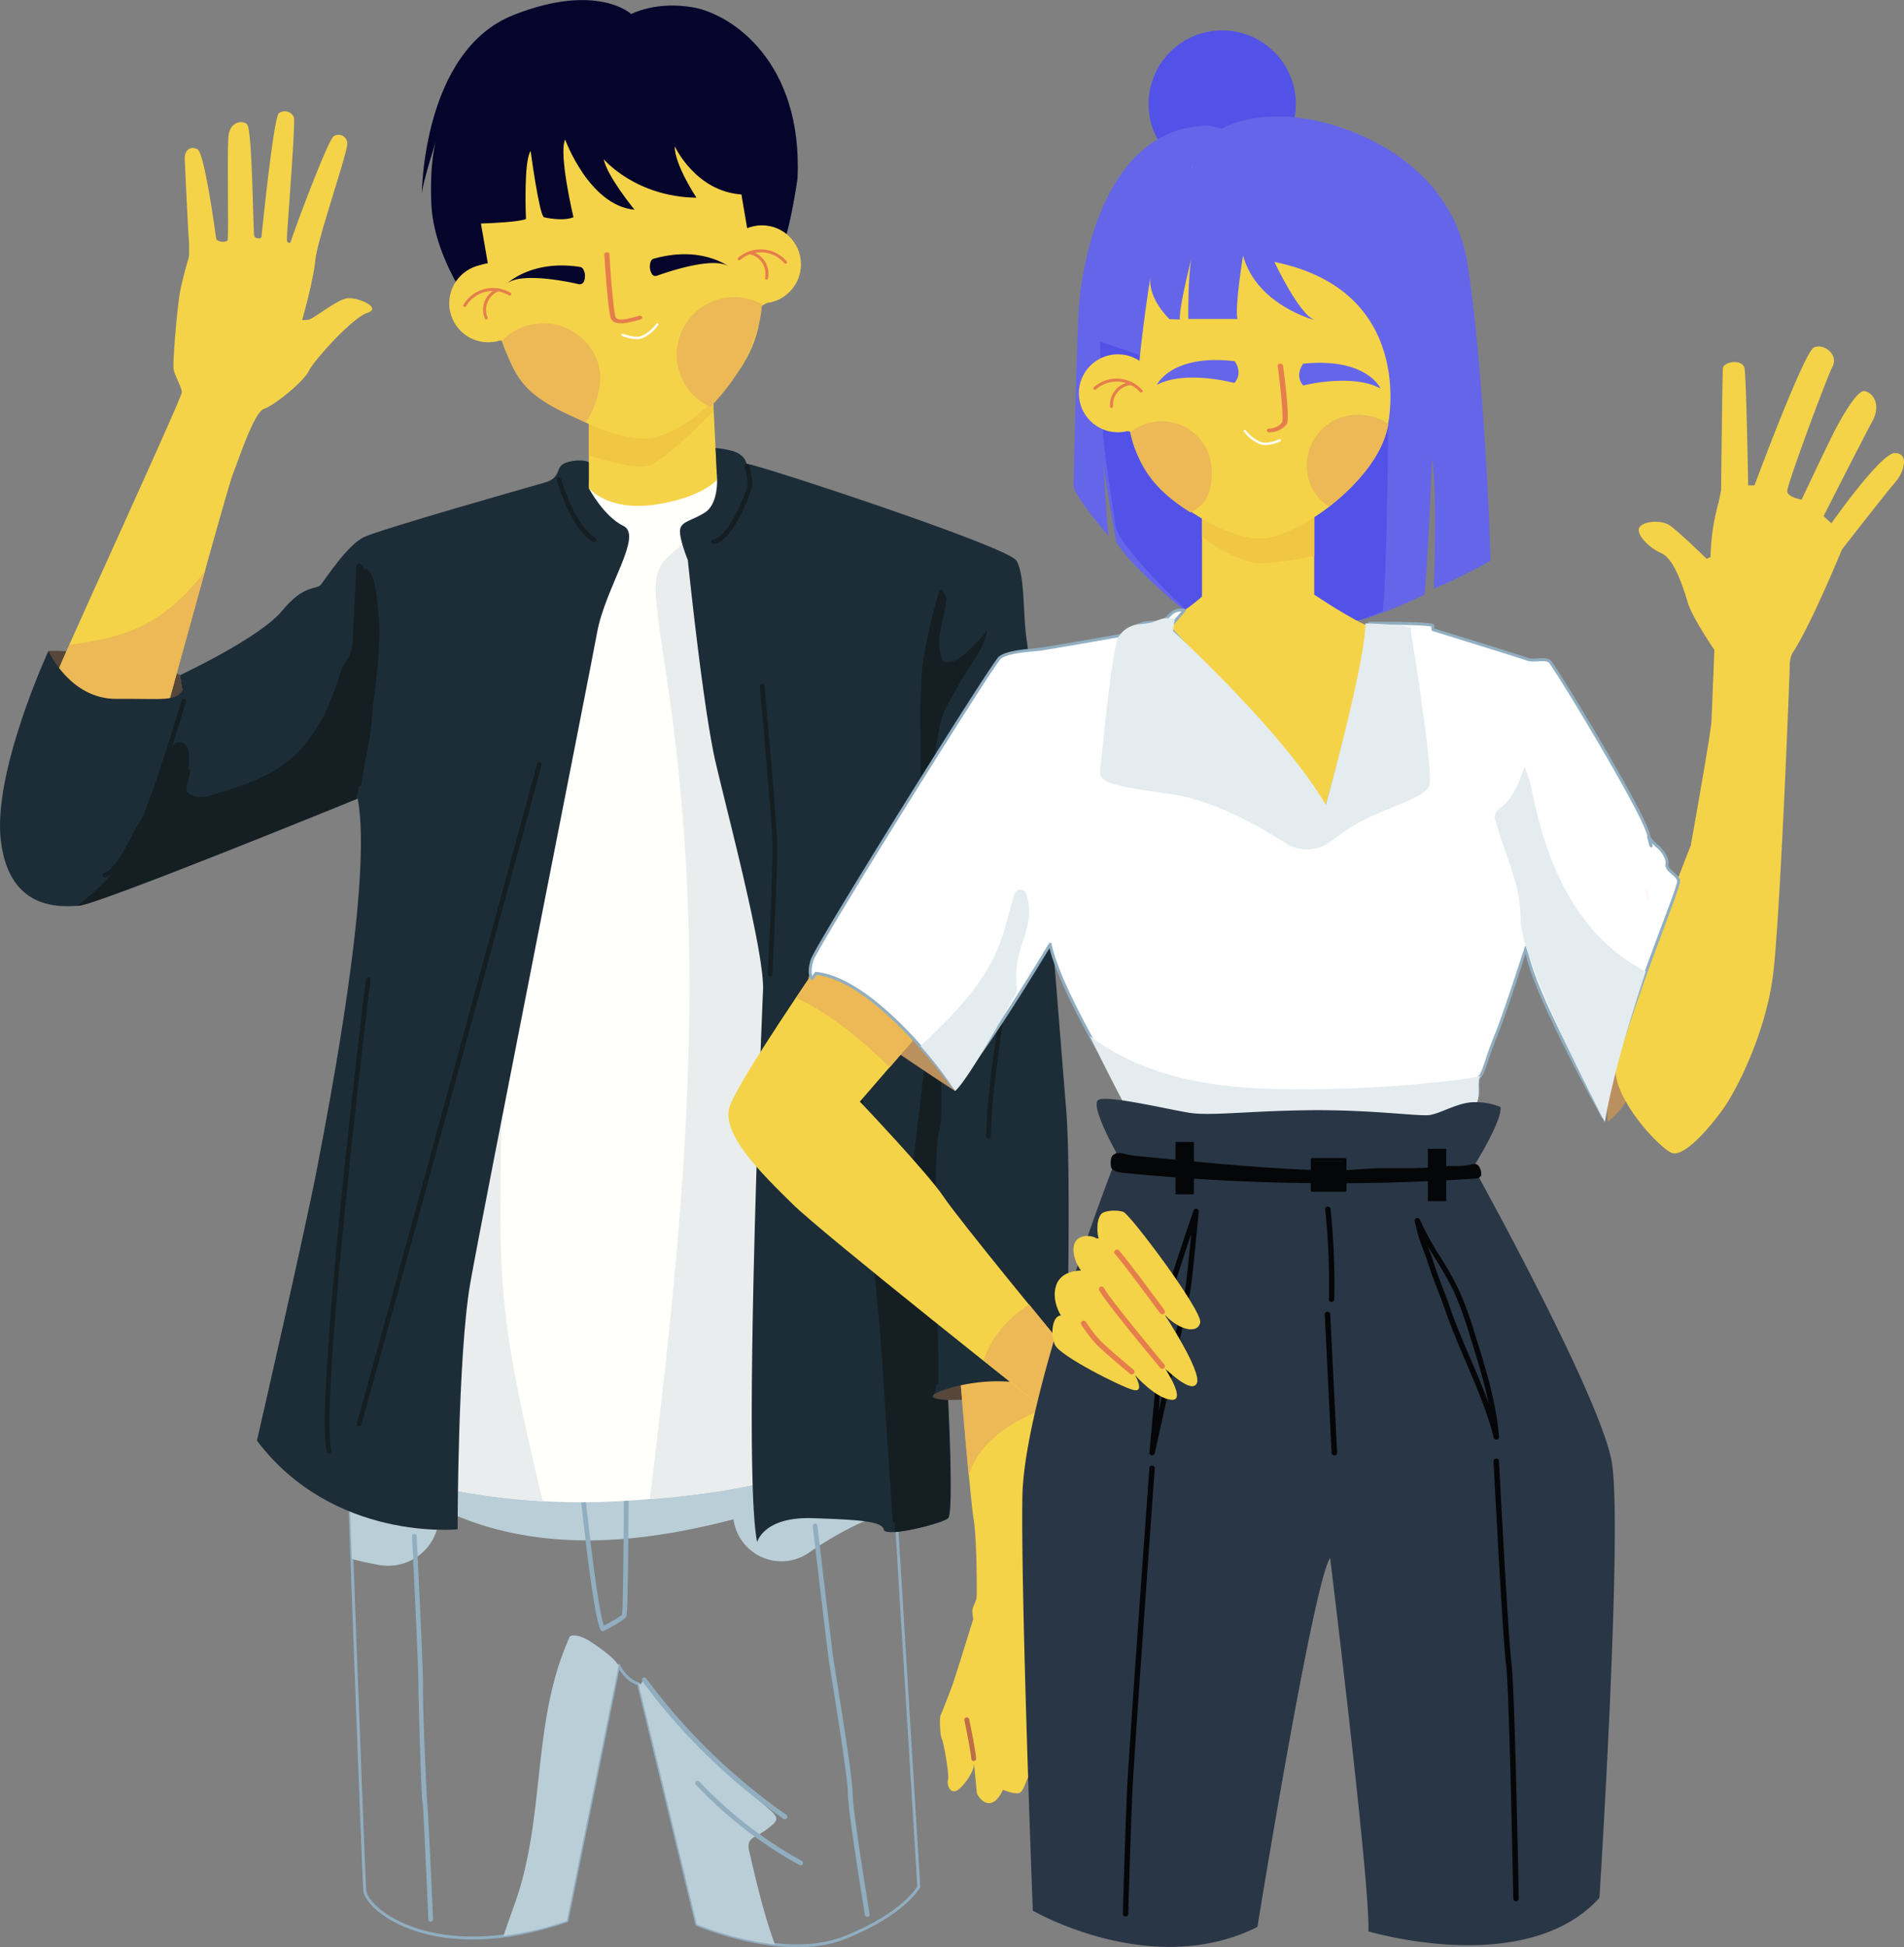 <svg xmlns="http://www.w3.org/2000/svg" viewBox="0 0 650.34 665.02"><rect x="0" y="0" width="650.34" height="665.02" fill="#808080" stroke="none"/><defs><style>.cls-1{fill:#5252e8;}.cls-2,.cls-21{fill:none;}.cls-19,.cls-2{stroke:#91aec1;stroke-linecap:round;stroke-linejoin:round;}.cls-3{fill:#baced8;}.cls-4{fill:#91aec1;}.cls-5{fill:#fffffc;}.cls-6{fill:#f5d348;}.cls-7{fill:#57473a;}.cls-8{fill:#f0c643;}.cls-9{fill:#eaeded;}.cls-10{fill:#be6d48;}.cls-11{fill:#ecb956;}.cls-12{fill:#1d2d38;}.cls-13{fill:#151f23;}.cls-14{fill:#05042b;}.cls-15{fill:#e57e4c;}.cls-16{fill:#6565ea;}.cls-17{fill:#ffbaa5;}.cls-18{fill:#bb905f;}.cls-19{fill:#fff;}.cls-20{fill:#e4ecef;}.cls-22{fill:#facec2;}.cls-23{fill:#293645;}.cls-24{fill:#050607;}</style></defs><g id="Capa_2" data-name="Capa 2"><g id="Capa_1-2" data-name="Capa 1"><circle class="cls-1" cx="417.46" cy="35.53" r="25.15"></circle><path class="cls-2" d="M118.77,493.9S124.1,639,124.58,645.56s23.75,25.92,69.05,10.41l17.69-87.21s2.42,5.09,6.78,6.3L238,657.19s29.55,12.7,50.14,4.65,25.69-17.49,25.69-17.49l-9.45-154.09Z"></path><path class="cls-3" d="M208.41,565.59a63.47,63.47,0,0,0-6.25-4.67c-2-1.29-4.16-2.51-6.52-2.39a1.47,1.47,0,0,0-.82.22,1.77,1.77,0,0,0-.53.82l-1.12,2.76c-11.26,27.68-7.16,58.57-17,86.79-1.39,4-2.88,8-4.19,12A109.45,109.45,0,0,0,193.63,656l17.67-87.14A12,12,0,0,0,208.41,565.59Z"></path><path class="cls-3" d="M149.94,514.84c15.29,7.78,32.6,11.1,49.76,11.21s34.2-2.88,50.81-7.19c.06.34.13.68.19,1a16.52,16.52,0,0,0,25.63,10.37,118.68,118.68,0,0,1,13.22-8,57.59,57.59,0,0,1,16.4-5.89l-1.6-26.07L118.77,493.9s.6,16.45,1.42,38.52q4.73,1.23,9.53,2.06A17.43,17.43,0,0,0,150,516.59C150,516,150,515.42,149.94,514.84Z"></path><path class="cls-3" d="M256.18,628.6a5.75,5.75,0,0,1,2.24-1.66,28.21,28.21,0,0,0,5.74-4.08,3,3,0,0,0,.9-1.2c.36-1.11-.58-2.19-1.45-3-4.11-3.68-8.5-7.05-12.43-10.92-9.39-9.22-17.57-18.44-26.69-28.58-1.55-1.72-4-7.3-5.55-4.11-.12.25-.56,0-.84,0L238,657.19a106.11,106.11,0,0,0,26.69,6.87c-3.72-10.14-6.22-20.79-8.66-31.33C255.68,631.34,255.39,629.78,256.18,628.6Z"></path><path class="cls-4" d="M147.12,656.3a.81.81,0,0,1-.81-.77c-.66-15.28-1.72-38.42-1.92-39.57-.55-1-1.5-39.43-1.47-39.76.19-2.44-1.35-34.75-2.19-51.49a.81.81,0,0,1,.77-.85h0a.81.81,0,0,1,.81.77c.1,2,2.42,48.54,2.18,51.7s1.2,38,1.43,39.26c0,0,.26.44,2,39.87a.81.81,0,0,1-.77.84Z"></path><path class="cls-4" d="M296.24,654.66a.81.81,0,0,1-.8-.67c-.24-1.45-5.83-35.39-5.83-41.56,0-5-4.26-31.4-5.87-41.33-.36-2.21-.6-3.72-.66-4.17-.37-2.52-5.25-43.86-5.46-45.62a.81.81,0,1,1,1.6-.19c0,.43,5.1,43.08,5.45,45.59l.66,4.14c1.77,10.89,5.89,36.42,5.89,41.58,0,6,5.75,40.94,5.81,41.29a.8.8,0,0,1-.66.93Z"></path><path class="cls-4" d="M268.12,621.33a.78.78,0,0,1-.46-.14,210,210,0,0,1-48.25-47,.81.81,0,0,1,1.3-1,208,208,0,0,0,47.88,46.59.81.81,0,0,1-.47,1.47Z"></path><path class="cls-4" d="M273.51,637.05a.78.78,0,0,1-.39-.1,145.26,145.26,0,0,1-35.42-27.44.8.8,0,0,1,0-1.14.81.81,0,0,1,1.14,0,144.07,144.07,0,0,0,35,27.14.8.8,0,0,1-.39,1.51Z"></path><path class="cls-4" d="M205.91,557.09a.81.81,0,0,1-.69-.39c-2.8-4.65-7.18-48.44-7.37-50.31a.81.81,0,0,1,.73-.88.79.79,0,0,1,.88.72c1.19,12,4.63,43,6.83,48.94,2.83-1.48,5.82-3.26,6.19-3.81.32-1.41.56-25.88.63-42a.81.81,0,0,1,.81-.81h0a.82.82,0,0,1,.81.81c-.07,15.48-.27,41.61-.81,42.7s-5,3.57-7.64,4.9A.81.81,0,0,1,205.91,557.09Z"></path><path class="cls-5" d="M143.72,506.25s28.59,8.6,67.47,6.42,55.61-8,55.61-8l1.3-188.85-19.47-154.2-47.51,2.54S150.39,452.23,143.72,506.25Z"></path><path class="cls-6" d="M201.12,134v32.7s6.44,8,22.61,5.64,21.2-8.54,21.2-8.54l-1.57-32Z"></path><path class="cls-7" d="M319.06,469.79l-.41,7s-1,1.44,5.2,1.32,39.67-.36,40.34-2.91l-1.28-6.9S330.81,468.4,319.06,469.79Z"></path><path class="cls-7" d="M16.32,228.49l.21-6.17s7.57-.77,25.77,3.08,19.17,5.15,19.17,5.15l.85,5.09-1.57,4.94S25.22,247.57,16.32,228.49Z"></path><path class="cls-8" d="M221.22,159.08c4.51-1,16.19-12.27,22.56-18.67l-.42-8.58L201.12,134v21.54C206.24,157.19,216.55,160.15,221.22,159.08Z"></path><path class="cls-9" d="M171.72,439c-.92-12.11-.82-24.28-.73-36.42l.51-67.66c-12.43,72.77-24.73,146.6-27.78,171.34,0,0,16.63,5,41.73,6.4-1.25-4.74-2.37-9.53-3.46-14.3C177.52,478.76,173.24,459,171.72,439Z"></path><path class="cls-9" d="M268.1,315.83l-18.19-144c-8.15,7.48-21.24,16.91-23.73,20.54s-2.39,8.45-2,12.86c.76,8.64,2.2,17.21,3.49,25.79a706,706,0,0,1,7.43,81.74c2.16,66.58-5.11,133-13.13,199.2,31.17-2.53,44.83-7.25,44.83-7.25Z"></path><path class="cls-6" d="M327.85,468.22s3.63,44.27,4.72,50.63,1.15,25.74,1,26.83-1.51,3.27-1.45,4.61a23,23,0,0,0,.3,2.66s-6.3,20.41-7.33,23.14-3.39,8.84-3.82,9.69-.18,6.9.43,8.05,2.6,12.18,2.12,13.87.48,4.36,2.42,4,6.34-6.18,6.43-9.14c0-.11,0-.21,0-.31-.24-2.84,1,10.24,1,10.24s1.68,3.57,4.46,3.27,4.42-4.54,4.42-4.54,3.88,1.63,5.58,1.09,2.48-5.27,3.45-5.82,5.87-.73,6.54-2.36a6.86,6.86,0,0,0,.42-3.27,5.15,5.15,0,0,0,3.33-3.45c.67-2.67-1-14.78-1.51-17.87s-4-11.63-4.12-13.27-.41-10.72.09-11.4a12.19,12.19,0,0,0,.91-4.72A27,27,0,0,0,356,547l2.36-81S338.93,462.46,327.85,468.22Z"></path><path class="cls-10" d="M332.57,601.43a.8.8,0,0,1-.8-.76c-.19-2.72-2.33-13-2.35-13.15a.8.8,0,0,1,.62-1,.83.83,0,0,1,1,.63c.09.43,2.19,10.54,2.37,13.37a.79.79,0,0,1-.75.86Z"></path><path class="cls-11" d="M346.09,486.18a75.91,75.91,0,0,1,11.77-5.5l.43-14.7s-19.44-3.52-30.53,2.24c0,0,1.69,20.55,3.11,35.66a29.78,29.78,0,0,1,1.33-3.39C335.09,494.39,340.3,489.63,346.09,486.18Z"></path><path class="cls-6" d="M57.48,240.3S77.83,166,79.64,161.63s7.09-20.9,10.54-22,13.63-9.39,15.26-12.87,14.78-18.2,20-19.9-3.09-5.39-6.72-5S107,109,105.38,109.18a12,12,0,0,1-2.18.12s3.79-13.18,4.52-20.53,11.35-37.44,10.9-40A3,3,0,0,0,114,46.52c-1.9,1.09-13.35,31.62-14.8,36.34A.87.87,0,0,1,98,82c-.19-1.18,3.08-40.39,2.36-42a3.37,3.37,0,0,0-5.09-1.33c-1.91,1.54-5.91,42.15-6,42.42s-2.09.73-2.45-.63S86.18,44,84.37,42.43,78.73,41.8,78.1,46s.09,35-.36,36-3.73.64-3.91-.54S69.92,52.33,67.47,51s-4.45.36-4.36,3.18,1.18,25.62,1.36,27.26.09,6.17.09,6.17-1.81,6-2.91,11.27-2.72,25-2.36,27.16,2.73,6.09,2.82,7.91-40.17,89.21-43.08,97C19,230.94,28.49,248.57,57.48,240.3Z"></path><path class="cls-11" d="M50,213c-8.07,4.27-17.11,6-26.24,7.16-2.44,5.5-4.16,9.44-4.68,10.83,0,0,9.46,17.63,38.45,9.36,0,0,6.52-23.82,12.51-45.29C64.47,202.27,58,208.71,50,213Z"></path><path class="cls-12" d="M201.12,157.81v8.9s5.07,9.64,11.84,12.91-6.22,21.07-9,36.34-38.93,197.26-43.29,222-4.36,84.31-4.36,84.31S113.92,526.6,87.76,492c0,0,16.72-72.92,20.59-93.27s19.14-98.36,13.81-126c0,0-88.43,36.09-95.21,36.58S3.21,310.74.3,287.24s16.23-64.92,16.23-64.92,7.39,16.47,23.26,16.35,20.35,1,22.53-3l-.85-5.09s27.26-12.72,34.89-22,11.75-7,13.32-9,9-13.44,14.54-16.11,55.36-16.84,61.78-18.65,3-5.7,7.87-7S201.12,157.81,201.12,157.81Z"></path><path class="cls-12" d="M244.4,153l.53,10.78s.42,8.36-4.18,11.26-8.24,3-8.48,6.06,2.67,10.18,2.67,10.18,5.15,50.45,9.51,69.16,16.71,65,16.17,77.77-6.91,164.8-2,188.42c0,0,2.18-8.72,18.9-8.17s23.8,1.14,24.34,3.93,20-2.12,22-3.93,0-40.34,0-40.34-6.18-.18-5.09-1.64,12.54-5.26,24.35-4.72a92.86,92.86,0,0,1,21.08,3.45s1.83-73.58,0-95.94c-2.21-26.89-12-151.53-13.45-160.26s-.54-22.89-3.63-27.61-85.77-32-92.13-33.07c0,0-.54-3.4-5.45-4.49A32.55,32.55,0,0,0,244.4,153Z"></path><path class="cls-13" d="M126.56,250.21c1.26-9,.81-18.15,1.44-27.22.36-5.23,1.08-10.47.74-15.7s-1.85-10.59-5.39-14.47a1.18,1.18,0,0,0-.66-.44c-.67-.1-1,.81-1,1.49q-.61,12.07-1.24,24.14a14.54,14.54,0,0,1-1.18,6c-.56,1.1-1.4,2-2,3.12a18,18,0,0,0-1.3,3.43c-3.43,11.2-8.67,22.36-17.87,29.6-7.18,5.66-16.15,8.45-24.9,11.08a14.33,14.33,0,0,1-5.47.9c-1.85-.18-4.66-1.4-4.39-3.24s.57-3.88.86-5.82A26.09,26.09,0,0,0,64.6,258a6,6,0,0,0-1-3.31,2.91,2.91,0,0,0-3.08-1.18,4.06,4.06,0,0,0-2,1.7c-2.56,3.66-3.78,8.26-5.38,12.4q-2.59,6.75-5.2,13.49a71.18,71.18,0,0,1-4.31,9.74,54.42,54.42,0,0,1-9.36,11.67,75.26,75.26,0,0,1-7.88,6.82l.39,0c6.55-.47,89-34,94.85-36.44l2.34-10C125,258.63,126,254.45,126.56,250.21Z"></path><path class="cls-13" d="M318.47,426.3c-.55-11.14,1.27-39.24,2.45-50.39.45-4.27-.65-19.85-2.22-38.58,0,0-7.93,75.17-11.08,86.07s-11.38-27.86-11.38-27.86,4.6,51.9,5.51,64.44,4,57.6,4,57.6l-.23,5.63c5.89-.4,16.75-3.39,18.21-4.72,2-1.82,0-40.34,0-40.34s-6.17-.18-5.08-1.64l.1-.09c.27-.27,1.08-1.33,1-4.33C319.63,468.48,319,437.45,318.47,426.3Z"></path><path class="cls-13" d="M315,227.89c-1.21,10.9,0,91.82,0,91.82s2.18-66.21,7.75-77.2c2.58-5.09,5.48-10,8.51-14.86,2.55-4.06,5.13-7.48,5.94-12.34a77.32,77.32,0,0,1-7.78,8.1c-1.64,1.4-3.55,2.72-5.71,2.74a2.22,2.22,0,0,1-1.34-.33,2.48,2.48,0,0,1-.8-1.3,19.18,19.18,0,0,1-.25-9.64c.58-3.2,1.52-6.34,1.88-9.57a3.58,3.58,0,0,0-.3-2.29c-1.48-2.36-2.25,1.54-2.57,2.53q-1,3.09-1.89,6.21A98.74,98.74,0,0,0,315,227.89Z"></path><path class="cls-13" d="M202.84,185.21a.86.86,0,0,1-.46-.14c-8-5.56-12-20.43-12.2-21.06a.81.81,0,0,1,1.57-.41c0,.15,4,14.92,11.54,20.13a.81.81,0,0,1,.21,1.13A.83.83,0,0,1,202.84,185.21Z"></path><path class="cls-13" d="M243.78,185.81a.8.8,0,0,1-.12-1.6c5.21-.75,11.42-16.53,11.67-18.45.19-1.36-.62-5-.94-6.25a.8.8,0,0,1,.58-1,.82.82,0,0,1,1,.58c.13.5,1.24,4.95,1,6.86-.23,1.67-6.37,18.88-13.05,19.83Z"></path><path class="cls-13" d="M35.79,299.68a.81.81,0,0,1-.23-1.58c3.18-.93,6.68-7.47,9.23-12.25a57.46,57.46,0,0,1,3.14-5.46C50.24,277.14,58.16,252,62,239.16a.8.8,0,0,1,1-.54.82.82,0,0,1,.54,1c-.46,1.52-11.3,37.43-14.33,41.69a59.6,59.6,0,0,0-3,5.29c-3,5.59-6.36,11.92-10.19,13A.91.91,0,0,1,35.79,299.68Z"></path><path class="cls-13" d="M57.27,289.79a.75.75,0,0,1-.49-.17.8.8,0,0,1-.15-1.13c2.83-3.64,3.88-8.35,4.48-12,.21-1.28.39-2.56.56-3.84a59.71,59.71,0,0,1,1.8-9.44.84.84,0,0,1,1-.54.81.81,0,0,1,.54,1,59.83,59.83,0,0,0-1.75,9.19c-.18,1.29-.35,2.59-.56,3.87-.63,3.89-1.75,8.85-4.8,12.78A.79.79,0,0,1,57.27,289.79Z"></path><path class="cls-13" d="M49.1,289.36a.76.76,0,0,1-.63-.31.8.8,0,0,1,.13-1.13,33.3,33.3,0,0,0,10.53-14.29.81.81,0,1,1,1.51.57,34.85,34.85,0,0,1-11,15A.78.78,0,0,1,49.1,289.36Z"></path><path class="cls-13" d="M122.65,268.61h-.14a.81.81,0,0,1-.66-.93c.07-.43,7.09-42.48,6.1-54.37-1-12.09-1.38-15.36-3.51-17.75a.81.81,0,0,1,1.21-1.07c2.58,2.89,2.91,6.87,3.9,18.69,1,12.08-5.82,53-6.11,54.76A.81.81,0,0,1,122.65,268.61Z"></path><path class="cls-13" d="M122.65,487l-.24,0a.82.82,0,0,1-.54-1c3.35-11.13,61-223,61.58-225.13a.81.81,0,0,1,1-.57.8.8,0,0,1,.56,1c-.58,2.14-58.22,214-61.58,225.18A.81.81,0,0,1,122.65,487Z"></path><path class="cls-13" d="M112.35,496.4a.8.8,0,0,1-.79-.64c-4-19.15,12.67-155.46,13.39-161.25a.83.83,0,0,1,.89-.71.82.82,0,0,1,.71.9c-.18,1.42-17.34,141.84-13.41,160.73a.82.82,0,0,1-.63,1Z"></path><path class="cls-13" d="M305.67,520.21a.8.8,0,0,1-.8-.75c0-.53-3.47-53-4-60.71s-8.61-91.79-8.7-92.63a.81.81,0,0,1,.73-.88.8.8,0,0,1,.88.72c.09.85,8.14,84.93,8.7,92.68s4,60.18,4,60.71a.81.81,0,0,1-.75.86Z"></path><path class="cls-13" d="M263,333.42h0a.82.82,0,0,1-.77-.85c0-.36,1.81-36.4,1.64-44.28s-4.32-53.45-4.36-53.91a.81.81,0,0,1,.73-.88.77.77,0,0,1,.88.73c.17,1.88,4.18,46.09,4.36,54s-1.62,44-1.63,44.4A.82.82,0,0,1,263,333.42Z"></path><path class="cls-13" d="M319.74,472.9a.81.81,0,0,1-.81-.81c0-.16,0-16.67-.59-24.88-.66-9.07-1-54.59.91-61.33,1.3-4.58.85-20.89-1.35-48.49a24.86,24.86,0,0,0-1.25-6c-.93-3-2-6.41-2.29-16-.24-7.67-.05-19.1.13-30.16.21-12.5.42-25.42,0-33A143.38,143.38,0,0,1,320.79,202a.79.79,0,0,1,1-.49.8.8,0,0,1,.49,1,141.55,141.55,0,0,0-6.19,49.52c.41,7.69.19,20.64,0,33.17-.18,11-.37,22.45-.12,30.08.3,9.37,1.32,12.67,2.21,15.57a25.67,25.67,0,0,1,1.31,6.38c2.25,28.17,2.68,44.22,1.3,49.05-1.78,6.25-1.54,51.17-.85,60.78.59,8.26.6,24.83.6,25A.81.81,0,0,1,319.74,472.9Z"></path><path class="cls-13" d="M337.62,388.85h0a.8.8,0,0,1-.79-.82c.17-10.3,1.58-20.67,2.94-30.69.35-2.56.7-5.12,1-7.68a510.84,510.84,0,0,0,3.64-87.32.81.81,0,0,1,.77-.84.8.8,0,0,1,.85.77,514,514,0,0,1-3.66,87.59c-.33,2.57-.68,5.13-1,7.7-1.35,10-2.76,20.29-2.93,30.49A.81.81,0,0,1,337.62,388.85Z"></path><path class="cls-14" d="M159.56,102.54s-11.51-15.89-12.24-33,2.35-23.71,2.35-23.71-5.42,16.42-5.6,20.61c0,0,.13-48.95,31.27-61.29,28.54-11.31,40.27-.36,40.27-.36S224.15.2,237,2.57,274.22,21,272.41,60.94c0,0-3.07,21.89-6.69,26.27Z"></path><path class="cls-6" d="M258.56,79.58c-1.18-.24-2.31-1.55-3.32-1.42l-2-11.75c-15.75-1.11-22.78-16.47-22.78-16.47-.09,6.28,7.44,17.58,7.44,17.58C217,67.21,206.2,54.36,206.2,54.36c1.15,5.81,10.53,17.27,10.53,17.27-15.55-1.47-23.7-24-23.7-24-2.3,5,2.84,26.56,2.84,26.56-3.81,1.55-10.1,0-10.1,0-1.69-1.31-4.52-22.61-4.52-22.61-2.48,3.33-1.6,23.23-1.6,23.23-2.74,1-11,1.39-15.38,1.52l2.35,13.58c-5.65.75-9.53,5.35-8.67,10.29l1,6c.52,3,6.25,9.71,12.46,10.17,5.87,20.09,37.78,35,50.85,33.25s38.51-24.22,37.31-44.93c2.85-1,5.74-3.83,7.92-7.67C271.51,90,267.27,81.34,258.56,79.58Z"></path><path class="cls-15" d="M213.89,110.25c-2.32.35-4.19.18-5.09-1.17-1.06-1.6-2.17-18.77-2.38-22.2,0-.36.32-.69.81-.73s.88.2.9.56c.48,7.81,1.51,20.61,2.21,21.7s2.78.92,7.91-.53a.87.87,0,0,1,1.06.38c.13.34-.13.72-.58.85A41.1,41.1,0,0,1,213.89,110.25Z"></path><path class="cls-5" d="M217.42,115.81a14.19,14.19,0,0,1-4.9-1.09.4.4,0,0,1-.22-.53.42.42,0,0,1,.53-.21s4,1.68,6.35.73a12.64,12.64,0,0,0,4.95-4.09.41.41,0,0,1,.54-.21.4.4,0,0,1,.2.53,13.23,13.23,0,0,1-5.38,4.51A5.43,5.43,0,0,1,217.42,115.81Z"></path><circle class="cls-6" cx="260.26" cy="90.27" r="13.32"></circle><path class="cls-15" d="M252,88.38a.47.47,0,0,0,.12.39.51.51,0,0,0,.71,0,10.7,10.7,0,0,1,15.1,1.12.51.51,0,0,0,.72.06.52.52,0,0,0,.05-.72,11.73,11.73,0,0,0-16.53-1.23A.51.51,0,0,0,252,88.38Z"></path><path class="cls-15" d="M255.68,86.28a.49.49,0,0,0,.4.54,6.81,6.81,0,0,1,5.23,8.07.51.51,0,0,0,.4.6.5.5,0,0,0,.6-.39,7.83,7.83,0,0,0-6-9.27.5.5,0,0,0-.6.39A.13.13,0,0,0,255.68,86.28Z"></path><circle class="cls-6" cx="166.76" cy="103.58" r="13.32"></circle><path class="cls-15" d="M174.6,100.29a.52.52,0,0,1-.06.4.51.51,0,0,1-.69.18,10.69,10.69,0,0,0-14.67,3.72.51.51,0,0,1-.88-.52A11.75,11.75,0,0,1,174.37,100,.52.52,0,0,1,174.6,100.29Z"></path><path class="cls-15" d="M170.58,98.86a.51.51,0,0,1-.3.61,6.81,6.81,0,0,0-3.76,8.85.51.51,0,1,1-.94.38,7.81,7.81,0,0,1,4.32-10.17.5.5,0,0,1,.66.28Z"></path><path class="cls-11" d="M231.37,124.11A19.65,19.65,0,0,0,242.61,139c9-9.23,16.87-22.24,17.65-35.09a19.64,19.64,0,0,0-28.89,20.17Z"></path><path class="cls-11" d="M204.47,124.6a19.65,19.65,0,0,0-33-8.23c5,14,7.9,19.19,28.58,27.84C203.52,139.47,206.22,130.69,204.47,124.6Z"></path><path class="cls-14" d="M222.31,89.24a4.92,4.92,0,0,0,.38,4.36,1.42,1.42,0,0,0,1.67.57c3.94-1.41,19.76-6.74,24.63-3.07,0,0-9.39-7.42-25.74-2.73A1.41,1.41,0,0,0,222.31,89.24Z"></path><path class="cls-14" d="M199.28,92.05a4.86,4.86,0,0,1,.15,4.12,1.57,1.57,0,0,1-1.77.87c-4.27-1-20.35-4.2-24.69,0,0,0,8.38-8.49,25.13-5.88A1.59,1.59,0,0,1,199.28,92.05Z"></path><path class="cls-16" d="M410.9,212.83c-1.77.24-29.46-23.14-29.87-29,0,0-4.48-24.58-4.35-27.88,0,0,1.48,24.84,2,27.16,0,0-10.16-11.7-12-16.71,0,0,1.13-55.13,1.95-63.23s6.56-59.81,44.2-60.29l4.56,1.1s10-6.34,28.26-3.48,50.27,16.08,55.61,49.68,8,96.69,7.8,101.33c0,0-11.7,6.61-19.3,9.47,0,0,1.23-33.77-.61-44.32,0,0-1.85,43.43-2.67,46.47,0,0-17.88,8.76-27.11,9.65Z"></path><path class="cls-1" d="M410.93,212.83c-1.77.27-29.46-26.59-29.87-33.26,0,0-3.63-22.88-4.25-30.19-.06-1.12-.1-1.84-.1-1.84,0-3.49-1-30.9-1-30.9l20.19,6.88L467.87,110s6.18,13.82,6.31,23.26c.12,9.06-.38,61.36-1.87,75.44-4.59,2-9.4,3.69-12.94,4.09Z"></path><path class="cls-6" d="M410.56,203.73v-33.3h38.33v32.64c4.4,2.94,16.93,11.05,22,12,0,0-12.31,67.2-28.19,82.4l-66-75.69S397.73,215.2,410.56,203.73Z"></path><path class="cls-8" d="M448.27,276.48a13.63,13.63,0,0,0,6.3-.41c-3.6,9.34-7.62,17.24-11.91,21.35l-66-75.69s3.53-1.11,8.54-3.17C403.08,239.12,435.12,274.16,448.27,276.48Z"></path><path class="cls-8" d="M448.89,170.43v19.4a111,111,0,0,1-17.45,2.47c-7.15.27-15.78-5.21-20.88-9V170.43Z"></path><path class="cls-17" d="M407,58l.33-1.7C407.19,56.76,407.08,57.35,407,58Z"></path><path class="cls-6" d="M385.93,122.8c0,4.18,3,9.19,3,9.19-.92-5.86,4-37.52,4-37.52-.93,7.66,6.57,14.54,6.57,14.54l3.49.08c-.35-3.29,2.93-16.83,4-21.06-1.28,6.19-1.11,20.9-1.11,20.9h16.84c-1.13-3.12,1.85-21.65,1.85-21.65,4.72,17,24.43,22,24.43,22-5.34-2-13.72-19.83-13.72-19.83,48.3,9.78,38.92,54.81,38.92,54.81-2.33,19-30.95,39.72-44,39.72s-41.69-17.44-44-36.47c-6-1.17-10.44-8-10.44-10.78v-5.56C375.72,126.54,380.29,122.8,385.93,122.8Z"></path><path class="cls-15" d="M433.62,147.63a7.46,7.46,0,0,0,5.86-2.75c1.12-1.39-.5-14.52-1.25-20.1a.88.88,0,0,0-1-.58c-.5,0-.87.35-.82.71,1.15,8.6,2.06,18.3,1.47,19.35a5.54,5.54,0,0,1-4.26,2.08c-.5,0-.91.28-.91.64S433.12,147.63,433.62,147.63Z"></path><path class="cls-11" d="M413.92,161c0,6.76-1.61,11.17-7.29,14-13.24-8.22-17.83-16.37-20.61-27.29a17,17,0,0,1,10.72-3.86A17.18,17.18,0,0,1,413.92,161Z"></path><path class="cls-11" d="M446.46,157.41A17.17,17.17,0,0,1,465,141.71c3.85.32,6.51.92,9.19,3.3-2.13,11.29-11.38,21-20.19,28A16.32,16.32,0,0,1,446.46,157.41Z"></path><path class="cls-18" d="M549.27,383.09s7-5.41,7.9-11.77l-5.34-7.8S547.93,376,549.27,383.09Z"></path><path class="cls-6" d="M584.58,246.22l1-24.27s-7.5-10.88-9.14-16.32-4.62-14.78-9-16.73-8.42-6.26-7.6-8.52,7.39-3.18,10.68-.82,12.42,11.29,12.42,11.29l1.33-.62a73.55,73.55,0,0,1,2.78-18.78l.82-4s.41-39.31.61-41.67,6.78-3.29,7.39,0,1.24,40,1.24,40h2.15s16.94-45.58,20.33-47.12,8.42,2.47,6.36,6.47-15.7,40.65-15.5,42.7,4.93,2.78,4.93,2.78,9.34-19.82,11.5-23.92,7.39-13.35,9.85-13.14,6.16,4.1,2.77,10.37-16.63,32.33-16.63,32.33l2.67,2.47s16.84-24,21.66-24,3.49,6.16,0,10.17-18.07,22.79-18.07,22.79-10.77,26.28-17,35.52a10.54,10.54,0,0,0-.82,4.1c0,2.36-3.28,87-5.75,106s-11.9,38.18-16.83,45.16-13.76,17.05-17.86,15.2-18.89-17.25-19.1-28.34,25.73-76.58,25.73-76.58S584.41,250.31,584.58,246.22Z"></path><path class="cls-18" d="M326.24,372.58s-48.95-31.2-50.13-38.77l3.15-5.17S322.9,354.48,326.24,372.58Z"></path><path class="cls-6" d="M315.06,351.52,293.7,376.2s23.27,24.5,28.61,32.51,40,50.1,40,50.1l-5.13,22.79s-76.1-60.16-86.51-70.46S245.79,387,249.35,377.5s31-49.32,31-49.32S316.24,345.94,315.06,351.52Z"></path><path class="cls-11" d="M280.41,328.18s35.92,17.76,34.74,23.34l-11.25,13c-5.95-5.9-19.12-18-32-23.78C276.74,333.51,280.41,328.18,280.41,328.18Z"></path><path class="cls-11" d="M351.48,445.45c6.23,7.62,10.95,13.36,10.95,13.36L357.3,481.6s-9.06-7.17-21.36-17C339,454.69,347.33,448.16,351.48,445.45Z"></path><path class="cls-19" d="M452.65,277.25s15.06-52.94,15.06-64.42c0,0,21.58-.08,21.71.86V215s29.62,9.14,32.13,10.08,6.15-.56,7.78.83,31.75,50.95,33.75,59.15,0,.7,0,.7a17.47,17.47,0,0,0,2.89,3.14c1.13.73,3.77,3.89,3.39,6.12s3.26,3.39,4,5.62-20.2,50.08-25.85,80.72c0,0-25.35-45-26.22-57.87,0,0-7.28,22.72-10.42,30.34s-4,12.53-5.52,13.94.75,6.56-2.14,8.9-5.89,4.69-5.89,4.69-27.24,4.69-45.81,4.57-64.88-7.62-64.88-7.62-24.91-39.71-27.92-55.88c0,0-25.41,42.53-33.32,48.68,0,0-25.82-36.62-46.72-38.7l-1.28,1.8s-1.5-1.41,0-6.33,61.46-101,64.1-103.24,10.82-2.55,13.64-2.9,29.75-5.1,29.75-5.1l.14-.19a10,10,0,0,1,7.51-3.86,32.46,32.46,0,0,0,3.45-.34c3.86-.62,3.4-4.51,8.54-3.82l-5,5.84S437.44,255.87,452.65,277.25Z"></path><path class="cls-20" d="M488.25,268.19c-1.45,4.93-18.16,8-29.41,16-1.63,1.17-3,2.2-4.23,3.1a13.61,13.61,0,0,1-15.69.56c-9.32-6.07-24.92-14.83-39.79-16.8-23.27-3.07-23.81-4.51-23.27-9s3.6-37.37,5.95-44.14l.13-.22a9.16,9.16,0,0,1,7.21-4.51,26,26,0,0,0,3.3-.4c3.7-.72,3.87-2.24,8.79-1.43l-.58,4.13s37.63,34.44,52.21,59.42c0,0,13.5-48.63,13.5-62,0,0,15.12.37,15.59,1.58l0,1.56S489.69,263.26,488.25,268.19Z"></path><path class="cls-21" d="M341.68,225.22c.15,0,.43,0,.92.45a7.15,7.15,0,0,1,1.28,1.88c-2.51.46-4.72.86-6.29,1.13A4.89,4.89,0,0,1,341.68,225.22Z"></path><path class="cls-22" d="M562.15,303.85l.27.39C564.13,311.76,562.15,303.85,562.15,303.85Z"></path><path class="cls-21" d="M566.35,367c-13-4-23.87-13.59-31.28-25s-11.65-24.66-14.5-38a46.07,46.07,0,0,0-2.8-9.83c-1.8,5.2-3.8,10.7-8.15,14.06a5.1,5.1,0,0,0-1.89,2,4.25,4.25,0,0,0,.14,2.63c1.91,6.87,4.71,13.47,6.6,20.34s2.85,14.23,1,21.11"></path><path class="cls-20" d="M517.45,300.81c-1.89-6.87-4.7-13.47-6.6-20.34a4.25,4.25,0,0,1-.14-2.63,5.17,5.17,0,0,1,1.89-2c4.34-3.36,6.35-8.86,8.14-14.06a45.5,45.5,0,0,1,2.8,9.83c2.86,13.32,7.1,26.54,14.51,38,6,9.26,14.27,17.25,24.1,22.1-5.61,17-11.35,36.09-14,51.48,0,0-27.65-52.56-28.61-67.62,0,0-.08.28-.2.67A46.87,46.87,0,0,0,517.45,300.81Z"></path><path class="cls-20" d="M444.6,372a450.79,450.79,0,0,0,49.68-2.79c3.83-.43,7.67-.94,11.44-1.75a.5.5,0,0,0-.08.12c-1.53,1.64.76,7.66-2.16,10.4s-6,5.47-6,5.47-27.55,5.48-46.34,5.34-65.63-8.9-65.63-8.9-6.45-11.88-13.22-26.07c9.51,7.21,20.65,11.83,32,14.5C417.54,371.38,431.11,372,444.6,372Z"></path><path class="cls-20" d="M341.62,321.94c2-5.38,3.11-11.09,4.86-16.55a2.13,2.13,0,0,1,4.09,0,20.92,20.92,0,0,1,.95,6.08c0,5.2-2.46,10-3.63,15.07a31.76,31.76,0,0,0-.45,11.86c-3.37,6.18-16.66,30.26-21.2,34.18A127.15,127.15,0,0,0,314.4,357.2l1-.92C325.88,346.34,336.49,335.68,341.62,321.94Z"></path><circle class="cls-6" cx="381.82" cy="134.31" r="13.32"></circle><path class="cls-15" d="M390.29,133.55a.46.46,0,0,1-.17.36.51.51,0,0,1-.72,0,10.69,10.69,0,0,0-15.11-.89.51.51,0,0,1-.67-.77,11.72,11.72,0,0,1,16.54,1A.48.48,0,0,1,390.29,133.55Z"></path><path class="cls-15" d="M386.9,131a.51.51,0,0,1-.47.49,6.8,6.8,0,0,0-6.27,7.29.51.51,0,0,1-.47.55.5.5,0,0,1-.54-.47,7.8,7.8,0,0,1,7.2-8.38.49.49,0,0,1,.54.46A.13.13,0,0,1,386.9,131Z"></path><path class="cls-16" d="M445.12,124.19s-3.08,4,0,7.46c0,0,16.73-4.3,26.47,1.06C471.59,132.71,466.88,122,445.12,124.19Z"></path><path class="cls-16" d="M421.74,123.34s3,4-.12,7.46c0,0-16.65-4.57-26.48.63C395.14,131.43,400,120.81,421.74,123.34Z"></path><path class="cls-23" d="M503.22,398.58s9.86-15.6,9.31-20.53a22.69,22.69,0,0,0-9.31-1.64c-5.47.14-11.36,4-15.2,4.41s-20.39-1.95-41.46-1.67-33.26,2.05-40.66.82-27.51-6-30.66-4.38,6,17.93,6,17.93l-1.1,5.06s-30.38,78.16-30.93,112.65,3.56,141.25,3.56,141.25,40.62,23.67,76.72,5.58c0,0,19.09-117.81,24.84-126,0,0,13.88,113.16,13.06,127.5,0,0,53.89,16.24,78.92-11.44,0,0,8.21-128.66,4.1-149.46C545.85,475.38,503.22,398.58,503.22,398.58Z"></path><path class="cls-24" d="M505.83,401.62a2.47,2.47,0,0,1-2.12.88,728.81,728.81,0,0,1-119.29-1.89c-2-.19-4.86-.53-5-2.49-.12-1.8-.15-3.63,1.76-4.19s3,.44,6.69.8c21.89,2.13,43.41,4.36,65.39,5,6,.17,12.17-.67,18.17-.78,6.72-.13,13.67.29,20.33-.55,3.33-.42,6.59.08,9.89-.52,1.11-.2,2.33-.75,3.22.07C505.53,398.54,506.3,400.81,505.83,401.62Z"></path><rect class="cls-24" x="401.52" y="390" width="6.26" height="17.86" transform="translate(809.31 797.85) rotate(180)"></rect><rect class="cls-24" x="487.7" y="392.32" width="6.26" height="17.86" transform="translate(981.67 802.5) rotate(180)"></rect><path class="cls-24" d="M454.82,444.66a.91.91,0,0,0,.91-.89,243.82,243.82,0,0,0-1.27-30.92.91.91,0,0,0-1.82.19,238.4,238.4,0,0,1,1.26,30.69.92.92,0,0,0,.9.93Z"></path><path class="cls-24" d="M455.83,497h0a.91.91,0,0,0,.87-.95l-2.33-47.18a.83.83,0,0,0-1-.87.9.9,0,0,0-.87,1l2.32,47.18A.92.92,0,0,0,455.83,497Z"></path><path class="cls-24" d="M510.22,491c-2.25-9-6-17.64-9.57-26-2.47-5.76-5-11.72-7.1-17.75-.78-2.27-1.62-4.44-2.45-6.6-1.14-2.94-2.31-6-3.29-9.18-.46-1.47-1-2.85-1.53-4.29A61,61,0,0,1,483.2,417a.92.92,0,0,1,1.74-.54,101.66,101.66,0,0,0,6.95,12.67,109.85,109.85,0,0,1,6.59,11.8l-.83.38.83-.38A121.93,121.93,0,0,1,503.59,455c3.63,11.49,7.38,23.38,8.43,35.66a.92.92,0,0,1-.76,1h-.15A.92.92,0,0,1,510.22,491ZM488,426.46c.56,1.46,1.1,2.88,1.56,4.4,1,3.13,2.13,6.14,3.25,9.05.84,2.18,1.69,4.37,2.48,6.67,2.05,6,4.59,11.89,7.05,17.62,2.11,4.92,4.26,9.93,6.14,15.06-1.68-8.06-4.18-16-6.62-23.72a122.23,122.23,0,0,0-5-13.9A110.39,110.39,0,0,0,490.34,430q-1.33-2.16-2.66-4.39C487.78,425.92,487.89,426.18,488,426.46Z"></path><path class="cls-24" d="M517.87,649.29h0a.91.91,0,0,0,.89-.93c-.06-2.94-1.38-72.14-2.47-80s-4.26-68.77-4.29-69.39a.89.89,0,0,0-1-.86.92.92,0,0,0-.87,1c.14,2.51,3.22,61.65,4.31,69.54s2.44,79.11,2.46,79.83A.91.91,0,0,0,517.87,649.29Z"></path><path class="cls-24" d="M393.37,497a.9.9,0,0,1-.76-1s4.1-44.74,4.48-48.84,10.16-32.54,10.58-33.74a.91.91,0,0,1,1.77.38c-.09.92-2.09,22.74-2.91,27.24s-11.66,53.17-12.12,55.24a.92.92,0,0,1-.89.71Zm5.54-49.65c-.24,2.57-1.94,21.08-3.17,34.56,3.4-15.36,8.46-38.24,9-41.18.5-2.73,1.48-12.35,2.16-19.35C403.39,431.73,399.14,444.82,398.91,447.33Z"></path><path class="cls-24" d="M384.47,654.49a.91.91,0,0,0,.91-.89c0-.29.84-29.9,1.45-42.68s7.53-108.45,7.59-109.41a.92.92,0,0,0-.84-1,.9.9,0,0,0-1,.85c-.07,1-7,96.65-7.6,109.45s-1.45,42.43-1.45,42.72a.9.9,0,0,0,.88.94Z"></path><path class="cls-6" d="M375.29,422.92c-.34-.5-1.23-6.19,1-8.47,1-1,5.09-1.41,7.42-.58s27.07,33.8,26.24,37.79-7.14,2.66-12.12-2.66c0,0,12.66,19.31,11,23.3s-9.84-4.11-10.84-4.86c0,0,7.48,11.21,2,10.59s-12.34-8.47-12.34-8.47,3.62,6.22-.62,5.1-24.91-11.58-26.66-15.32-.87-10.09,2-10.09c0,0-3.36-5.11-1.61-10.34s8.47-5,8.47-5-3.1-4-2.49-8.23,5.85-4.11,7.84-2.74"></path><path class="cls-15" d="M397,448.85a.84.84,0,0,0,.54-.18.9.9,0,0,0,.19-1.27c-.54-.74-13.34-18.13-15.55-20.35a.91.91,0,1,0-1.29,1.28c2.11,2.13,15.24,20,15.37,20.15A.93.93,0,0,0,397,448.85Z"></path><path class="cls-15" d="M397,467.47a.86.86,0,0,0,.58-.22.91.91,0,0,0,.12-1.28c-.18-.22-18.38-22-20.64-26.13a.91.91,0,0,0-1.23-.37.9.9,0,0,0-.36,1.24c2.34,4.28,20.07,25.53,20.83,26.43A.93.93,0,0,0,397,467.47Z"></path><path class="cls-15" d="M386.6,469.38a.91.91,0,0,0,.58-1.61c-.08-.07-8.52-7.08-11.19-9.78a44.77,44.77,0,0,1-5.08-6.56.91.91,0,1,0-1.54,1,44.92,44.92,0,0,0,5.32,6.89c2.74,2.76,11,9.6,11.32,9.89A1,1,0,0,0,386.6,469.38Z"></path><path class="cls-24" d="M459.42,407H448.23a.51.51,0,0,1-.5-.5V396a.5.5,0,0,1,.5-.5h11.19a.5.5,0,0,1,.5.5v10.47A.5.5,0,0,1,459.42,407Zm-10.69-1h10.19v-9.47H448.73Z"></path><rect class="cls-24" x="448.73" y="396.52" width="10.67" height="10.03"></rect><path class="cls-5" d="M432.46,152a14.55,14.55,0,0,0,4.87-1.26A.4.4,0,0,0,437,150s-3.94,1.82-6.33.95a12.74,12.74,0,0,1-5.09-3.91.41.41,0,0,0-.54-.19.4.4,0,0,0-.18.54,13.21,13.21,0,0,0,5.54,4.32A5.67,5.67,0,0,0,432.46,152Z"></path></g></g></svg>
